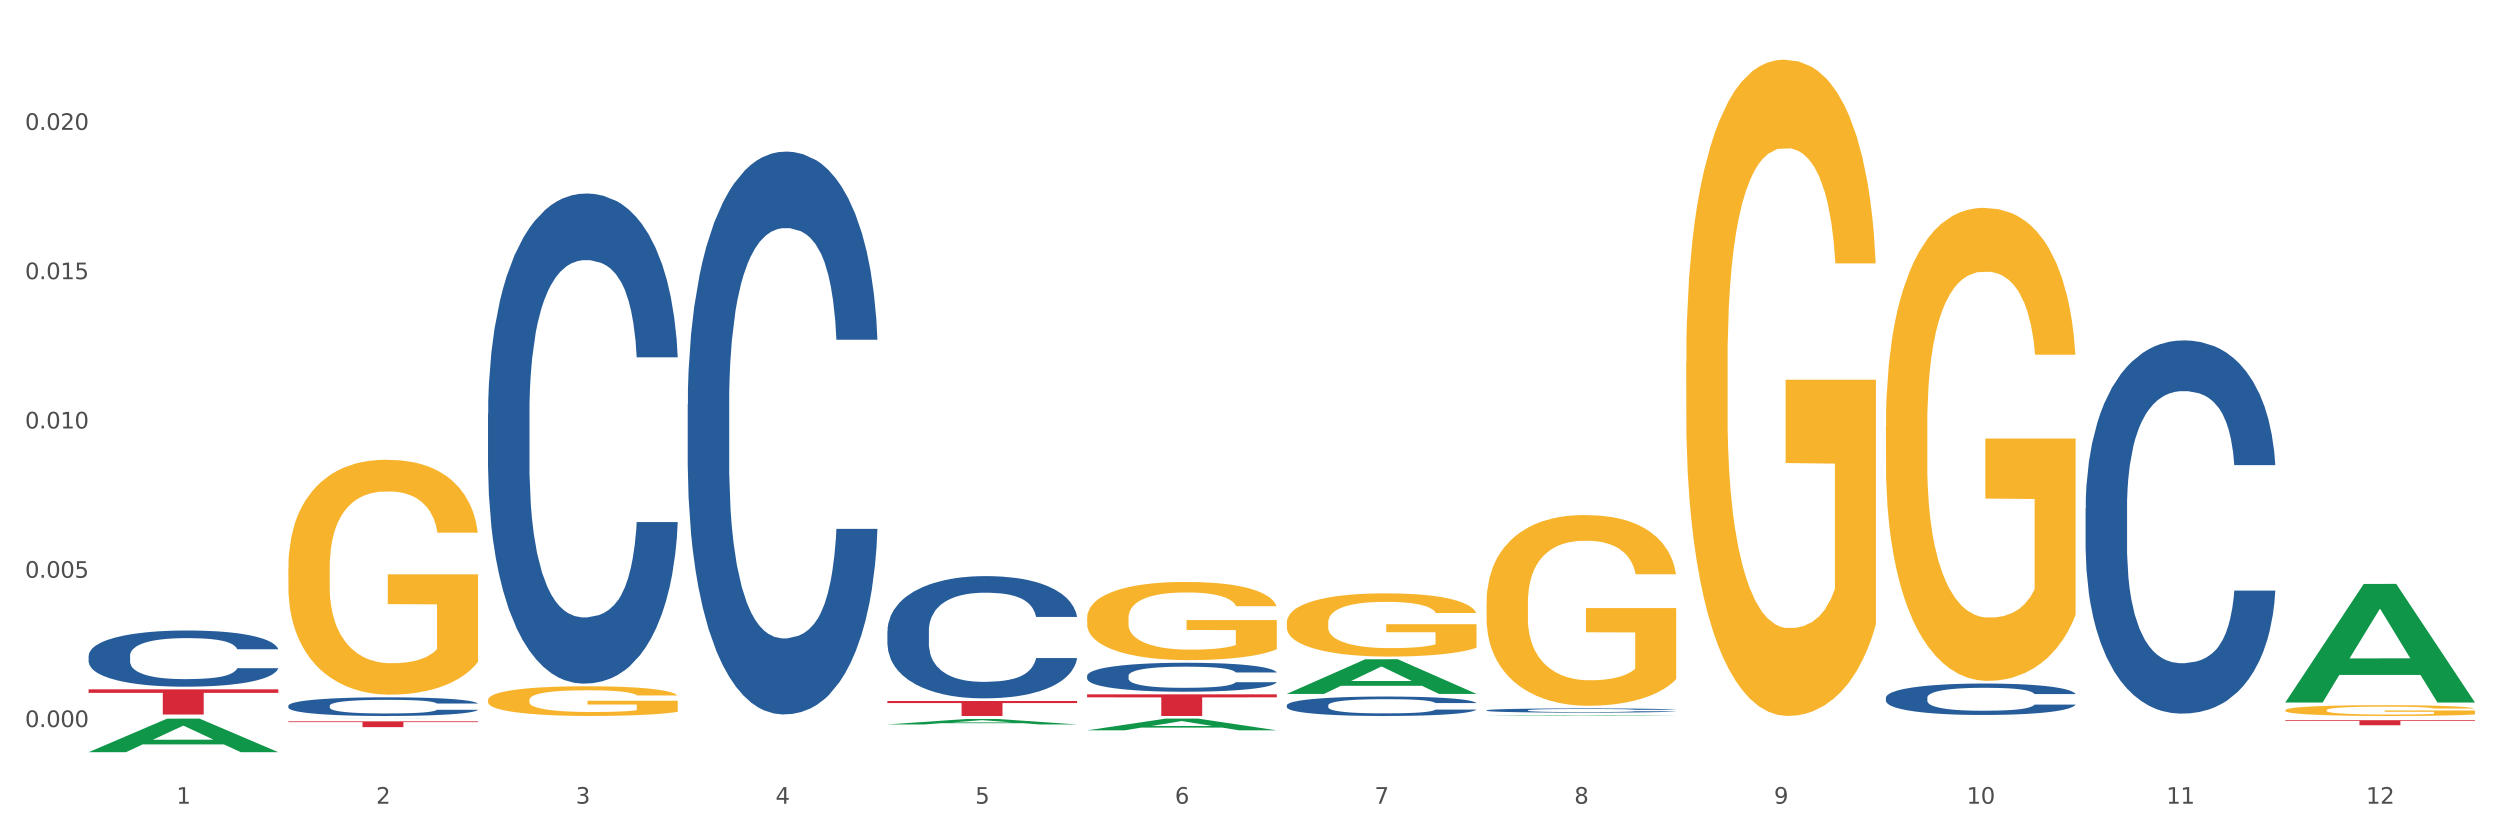 <?xml version="1.0" encoding="utf-8" standalone="no"?>
<!DOCTYPE svg PUBLIC "-//W3C//DTD SVG 1.1//EN"
  "http://www.w3.org/Graphics/SVG/1.1/DTD/svg11.dtd">
<svg xmlns:xlink="http://www.w3.org/1999/xlink" width="1080pt" height="360pt" viewBox="0 0 1080 360" xmlns="http://www.w3.org/2000/svg" version="1.1">
 <rect x="0" y="0" width="1080" height="360" fill="#333333" stroke="none"/>
 <defs>
  <style type="text/css">*{stroke-linejoin: round; stroke-linecap: butt}</style>
 </defs>
 <g id="figure_1">
  <g id="patch_1">
   <path d="M 0 360 
L 1080 360 
L 1080 0 
L 0 0 
z
" style="fill: #ffffff; stroke: #ffffff; stroke-linejoin: miter"/>
  </g>
  <g id="axes_1">
   <g id="matplotlib.axis_1">
    <g id="xtick_1">
     <g id="text_1">
      <!-- 1 -->
      <g style="fill: #4d4d4d" transform="translate(76.207 347.204) scale(0.096 -0.096)">
       <defs>
        <path id="DejaVuSans-31" d="M 794 531 
L 1825 531 
L 1825 4091 
L 703 3866 
L 703 4441 
L 1819 4666 
L 2450 4666 
L 2450 531 
L 3481 531 
L 3481 0 
L 794 0 
L 794 531 
z
" transform="scale(0.016)"/>
       </defs>
       <use xlink:href="#DejaVuSans-31"/>
      </g>
     </g>
    </g>
    <g id="xtick_2">
     <g id="text_2">
      <!-- 2 -->
      <g style="fill: #4d4d4d" transform="translate(162.476 347.204) scale(0.096 -0.096)">
       <defs>
        <path id="DejaVuSans-32" d="M 1228 531 
L 3431 531 
L 3431 0 
L 469 0 
L 469 531 
Q 828 903 1448 1529 
Q 2069 2156 2228 2338 
Q 2531 2678 2651 2914 
Q 2772 3150 2772 3378 
Q 2772 3750 2511 3984 
Q 2250 4219 1831 4219 
Q 1534 4219 1204 4116 
Q 875 4013 500 3803 
L 500 4441 
Q 881 4594 1212 4672 
Q 1544 4750 1819 4750 
Q 2544 4750 2975 4387 
Q 3406 4025 3406 3419 
Q 3406 3131 3298 2873 
Q 3191 2616 2906 2266 
Q 2828 2175 2409 1742 
Q 1991 1309 1228 531 
z
" transform="scale(0.016)"/>
       </defs>
       <use xlink:href="#DejaVuSans-32"/>
      </g>
     </g>
    </g>
    <g id="xtick_3">
     <g id="text_3">
      <!-- 3 -->
      <g style="fill: #4d4d4d" transform="translate(248.745 347.204) scale(0.096 -0.096)">
       <defs>
        <path id="DejaVuSans-33" d="M 2597 2516 
Q 3050 2419 3304 2112 
Q 3559 1806 3559 1356 
Q 3559 666 3084 287 
Q 2609 -91 1734 -91 
Q 1441 -91 1130 -33 
Q 819 25 488 141 
L 488 750 
Q 750 597 1062 519 
Q 1375 441 1716 441 
Q 2309 441 2620 675 
Q 2931 909 2931 1356 
Q 2931 1769 2642 2001 
Q 2353 2234 1838 2234 
L 1294 2234 
L 1294 2753 
L 1863 2753 
Q 2328 2753 2575 2939 
Q 2822 3125 2822 3475 
Q 2822 3834 2567 4026 
Q 2313 4219 1838 4219 
Q 1578 4219 1281 4162 
Q 984 4106 628 3988 
L 628 4550 
Q 988 4650 1302 4700 
Q 1616 4750 1894 4750 
Q 2613 4750 3031 4423 
Q 3450 4097 3450 3541 
Q 3450 3153 3228 2886 
Q 3006 2619 2597 2516 
z
" transform="scale(0.016)"/>
       </defs>
       <use xlink:href="#DejaVuSans-33"/>
      </g>
     </g>
    </g>
    <g id="xtick_4">
     <g id="text_4">
      <!-- 4 -->
      <g style="fill: #4d4d4d" transform="translate(335.014 347.204) scale(0.096 -0.096)">
       <defs>
        <path id="DejaVuSans-34" d="M 2419 4116 
L 825 1625 
L 2419 1625 
L 2419 4116 
z
M 2253 4666 
L 3047 4666 
L 3047 1625 
L 3713 1625 
L 3713 1100 
L 3047 1100 
L 3047 0 
L 2419 0 
L 2419 1100 
L 313 1100 
L 313 1709 
L 2253 4666 
z
" transform="scale(0.016)"/>
       </defs>
       <use xlink:href="#DejaVuSans-34"/>
      </g>
     </g>
    </g>
    <g id="xtick_5">
     <g id="text_5">
      <!-- 5 -->
      <g style="fill: #4d4d4d" transform="translate(421.284 347.204) scale(0.096 -0.096)">
       <defs>
        <path id="DejaVuSans-35" d="M 691 4666 
L 3169 4666 
L 3169 4134 
L 1269 4134 
L 1269 2991 
Q 1406 3038 1543 3061 
Q 1681 3084 1819 3084 
Q 2600 3084 3056 2656 
Q 3513 2228 3513 1497 
Q 3513 744 3044 326 
Q 2575 -91 1722 -91 
Q 1428 -91 1123 -41 
Q 819 9 494 109 
L 494 744 
Q 775 591 1075 516 
Q 1375 441 1709 441 
Q 2250 441 2565 725 
Q 2881 1009 2881 1497 
Q 2881 1984 2565 2268 
Q 2250 2553 1709 2553 
Q 1456 2553 1204 2497 
Q 953 2441 691 2322 
L 691 4666 
z
" transform="scale(0.016)"/>
       </defs>
       <use xlink:href="#DejaVuSans-35"/>
      </g>
     </g>
    </g>
    <g id="xtick_6">
     <g id="text_6">
      <!-- 6 -->
      <g style="fill: #4d4d4d" transform="translate(507.553 347.204) scale(0.096 -0.096)">
       <defs>
        <path id="DejaVuSans-36" d="M 2113 2584 
Q 1688 2584 1439 2293 
Q 1191 2003 1191 1497 
Q 1191 994 1439 701 
Q 1688 409 2113 409 
Q 2538 409 2786 701 
Q 3034 994 3034 1497 
Q 3034 2003 2786 2293 
Q 2538 2584 2113 2584 
z
M 3366 4563 
L 3366 3988 
Q 3128 4100 2886 4159 
Q 2644 4219 2406 4219 
Q 1781 4219 1451 3797 
Q 1122 3375 1075 2522 
Q 1259 2794 1537 2939 
Q 1816 3084 2150 3084 
Q 2853 3084 3261 2657 
Q 3669 2231 3669 1497 
Q 3669 778 3244 343 
Q 2819 -91 2113 -91 
Q 1303 -91 875 529 
Q 447 1150 447 2328 
Q 447 3434 972 4092 
Q 1497 4750 2381 4750 
Q 2619 4750 2861 4703 
Q 3103 4656 3366 4563 
z
" transform="scale(0.016)"/>
       </defs>
       <use xlink:href="#DejaVuSans-36"/>
      </g>
     </g>
    </g>
    <g id="xtick_7">
     <g id="text_7">
      <!-- 7 -->
      <g style="fill: #4d4d4d" transform="translate(593.822 347.204) scale(0.096 -0.096)">
       <defs>
        <path id="DejaVuSans-37" d="M 525 4666 
L 3525 4666 
L 3525 4397 
L 1831 0 
L 1172 0 
L 2766 4134 
L 525 4134 
L 525 4666 
z
" transform="scale(0.016)"/>
       </defs>
       <use xlink:href="#DejaVuSans-37"/>
      </g>
     </g>
    </g>
    <g id="xtick_8">
     <g id="text_8">
      <!-- 8 -->
      <g style="fill: #4d4d4d" transform="translate(680.091 347.204) scale(0.096 -0.096)">
       <defs>
        <path id="DejaVuSans-38" d="M 2034 2216 
Q 1584 2216 1326 1975 
Q 1069 1734 1069 1313 
Q 1069 891 1326 650 
Q 1584 409 2034 409 
Q 2484 409 2743 651 
Q 3003 894 3003 1313 
Q 3003 1734 2745 1975 
Q 2488 2216 2034 2216 
z
M 1403 2484 
Q 997 2584 770 2862 
Q 544 3141 544 3541 
Q 544 4100 942 4425 
Q 1341 4750 2034 4750 
Q 2731 4750 3128 4425 
Q 3525 4100 3525 3541 
Q 3525 3141 3298 2862 
Q 3072 2584 2669 2484 
Q 3125 2378 3379 2068 
Q 3634 1759 3634 1313 
Q 3634 634 3220 271 
Q 2806 -91 2034 -91 
Q 1263 -91 848 271 
Q 434 634 434 1313 
Q 434 1759 690 2068 
Q 947 2378 1403 2484 
z
M 1172 3481 
Q 1172 3119 1398 2916 
Q 1625 2713 2034 2713 
Q 2441 2713 2670 2916 
Q 2900 3119 2900 3481 
Q 2900 3844 2670 4047 
Q 2441 4250 2034 4250 
Q 1625 4250 1398 4047 
Q 1172 3844 1172 3481 
z
" transform="scale(0.016)"/>
       </defs>
       <use xlink:href="#DejaVuSans-38"/>
      </g>
     </g>
    </g>
    <g id="xtick_9">
     <g id="text_9">
      <!-- 9 -->
      <g style="fill: #4d4d4d" transform="translate(766.361 347.204) scale(0.096 -0.096)">
       <defs>
        <path id="DejaVuSans-39" d="M 703 97 
L 703 672 
Q 941 559 1184 500 
Q 1428 441 1663 441 
Q 2288 441 2617 861 
Q 2947 1281 2994 2138 
Q 2813 1869 2534 1725 
Q 2256 1581 1919 1581 
Q 1219 1581 811 2004 
Q 403 2428 403 3163 
Q 403 3881 828 4315 
Q 1253 4750 1959 4750 
Q 2769 4750 3195 4129 
Q 3622 3509 3622 2328 
Q 3622 1225 3098 567 
Q 2575 -91 1691 -91 
Q 1453 -91 1209 -44 
Q 966 3 703 97 
z
M 1959 2075 
Q 2384 2075 2632 2365 
Q 2881 2656 2881 3163 
Q 2881 3666 2632 3958 
Q 2384 4250 1959 4250 
Q 1534 4250 1286 3958 
Q 1038 3666 1038 3163 
Q 1038 2656 1286 2365 
Q 1534 2075 1959 2075 
z
" transform="scale(0.016)"/>
       </defs>
       <use xlink:href="#DejaVuSans-39"/>
      </g>
     </g>
    </g>
    <g id="xtick_10">
     <g id="text_10">
      <!-- 10 -->
      <g style="fill: #4d4d4d" transform="translate(849.576 347.204) scale(0.096 -0.096)">
       <defs>
        <path id="DejaVuSans-30" d="M 2034 4250 
Q 1547 4250 1301 3770 
Q 1056 3291 1056 2328 
Q 1056 1369 1301 889 
Q 1547 409 2034 409 
Q 2525 409 2770 889 
Q 3016 1369 3016 2328 
Q 3016 3291 2770 3770 
Q 2525 4250 2034 4250 
z
M 2034 4750 
Q 2819 4750 3233 4129 
Q 3647 3509 3647 2328 
Q 3647 1150 3233 529 
Q 2819 -91 2034 -91 
Q 1250 -91 836 529 
Q 422 1150 422 2328 
Q 422 3509 836 4129 
Q 1250 4750 2034 4750 
z
" transform="scale(0.016)"/>
       </defs>
       <use xlink:href="#DejaVuSans-31"/>
       <use xlink:href="#DejaVuSans-30" transform="translate(63.623 0)"/>
      </g>
     </g>
    </g>
    <g id="xtick_11">
     <g id="text_11">
      <!-- 11 -->
      <g style="fill: #4d4d4d" transform="translate(935.845 347.204) scale(0.096 -0.096)">
       <use xlink:href="#DejaVuSans-31"/>
       <use xlink:href="#DejaVuSans-31" transform="translate(63.623 0)"/>
      </g>
     </g>
    </g>
    <g id="xtick_12">
     <g id="text_12">
      <!-- 12 -->
      <g style="fill: #4d4d4d" transform="translate(1022.114 347.204) scale(0.096 -0.096)">
       <use xlink:href="#DejaVuSans-31"/>
       <use xlink:href="#DejaVuSans-32" transform="translate(63.623 0)"/>
      </g>
     </g>
    </g>
    <g id="xtick_13"/>
    <g id="xtick_14"/>
    <g id="xtick_15"/>
    <g id="xtick_16"/>
    <g id="xtick_17"/>
    <g id="xtick_18"/>
    <g id="xtick_19"/>
    <g id="xtick_20"/>
    <g id="xtick_21"/>
    <g id="xtick_22"/>
    <g id="xtick_23"/>
   </g>
   <g id="matplotlib.axis_2">
    <g id="ytick_1">
     <g id="text_13">
      <!-- 0.000 -->
      <g style="fill: #4d4d4d" transform="translate(10.8 314.088) scale(0.096 -0.096)">
       <defs>
        <path id="DejaVuSans-2e" d="M 684 794 
L 1344 794 
L 1344 0 
L 684 0 
L 684 794 
z
" transform="scale(0.016)"/>
       </defs>
       <use xlink:href="#DejaVuSans-30"/>
       <use xlink:href="#DejaVuSans-2e" transform="translate(63.623 0)"/>
       <use xlink:href="#DejaVuSans-30" transform="translate(95.41 0)"/>
       <use xlink:href="#DejaVuSans-30" transform="translate(159.033 0)"/>
       <use xlink:href="#DejaVuSans-30" transform="translate(222.656 0)"/>
      </g>
     </g>
    </g>
    <g id="ytick_2">
     <g id="text_14">
      <!-- 0.005 -->
      <g style="fill: #4d4d4d" transform="translate(10.8 249.595) scale(0.096 -0.096)">
       <use xlink:href="#DejaVuSans-30"/>
       <use xlink:href="#DejaVuSans-2e" transform="translate(63.623 0)"/>
       <use xlink:href="#DejaVuSans-30" transform="translate(95.41 0)"/>
       <use xlink:href="#DejaVuSans-30" transform="translate(159.033 0)"/>
       <use xlink:href="#DejaVuSans-35" transform="translate(222.656 0)"/>
      </g>
     </g>
    </g>
    <g id="ytick_3">
     <g id="text_15">
      <!-- 0.010 -->
      <g style="fill: #4d4d4d" transform="translate(10.8 185.102) scale(0.096 -0.096)">
       <use xlink:href="#DejaVuSans-30"/>
       <use xlink:href="#DejaVuSans-2e" transform="translate(63.623 0)"/>
       <use xlink:href="#DejaVuSans-30" transform="translate(95.41 0)"/>
       <use xlink:href="#DejaVuSans-31" transform="translate(159.033 0)"/>
       <use xlink:href="#DejaVuSans-30" transform="translate(222.656 0)"/>
      </g>
     </g>
    </g>
    <g id="ytick_4">
     <g id="text_16">
      <!-- 0.015 -->
      <g style="fill: #4d4d4d" transform="translate(10.8 120.609) scale(0.096 -0.096)">
       <use xlink:href="#DejaVuSans-30"/>
       <use xlink:href="#DejaVuSans-2e" transform="translate(63.623 0)"/>
       <use xlink:href="#DejaVuSans-30" transform="translate(95.41 0)"/>
       <use xlink:href="#DejaVuSans-31" transform="translate(159.033 0)"/>
       <use xlink:href="#DejaVuSans-35" transform="translate(222.656 0)"/>
      </g>
     </g>
    </g>
    <g id="ytick_5">
     <g id="text_17">
      <!-- 0.020 -->
      <g style="fill: #4d4d4d" transform="translate(10.8 56.116) scale(0.096 -0.096)">
       <use xlink:href="#DejaVuSans-30"/>
       <use xlink:href="#DejaVuSans-2e" transform="translate(63.623 0)"/>
       <use xlink:href="#DejaVuSans-30" transform="translate(95.41 0)"/>
       <use xlink:href="#DejaVuSans-32" transform="translate(159.033 0)"/>
       <use xlink:href="#DejaVuSans-30" transform="translate(222.656 0)"/>
      </g>
     </g>
    </g>
    <g id="ytick_6"/>
    <g id="ytick_7"/>
    <g id="ytick_8"/>
    <g id="ytick_9"/>
    <g id="ytick_10"/>
   </g>
   <g id="PolyCollection_1">
    <path d="M 38.283 324.922 
L 38.367 324.909 
L 72.164 310.454 
L 86.189 310.441 
L 120.239 324.95 
L 104.017 324.95 
L 96.666 321.571 
L 61.771 321.571 
L 61.518 321.625 
L 54.421 324.95 
L 38.283 324.95 
L 38.283 324.922 
L 66.165 319.555 
L 92.272 319.541 
L 79.345 313.533 
L 79.176 313.506 
L 79.007 313.547 
L 66.08 319.541 
L 66.165 319.555 
L 38.283 324.922 
z
" clip-path="url(#pf7d192f775)" style="fill: #109648"/>
    <path d="M 383.36 302.831 
L 465.316 302.831 
L 465.316 303.73 
L 433.077 303.736 
L 433.077 309.302 
L 415.404 309.302 
L 415.404 303.736 
L 383.36 303.73 
L 383.36 302.837 
L 383.36 302.831 
z
" clip-path="url(#pf7d192f775)" style="fill: #d62839"/>
    <path d="M 124.552 311.604 
L 206.508 311.604 
L 206.508 311.956 
L 174.269 311.958 
L 174.269 314.133 
L 156.597 314.133 
L 156.597 311.958 
L 124.552 311.956 
L 124.552 311.607 
L 124.552 311.604 
z
" clip-path="url(#pf7d192f775)" style="fill: #d62839"/>
    <path d="M 38.283 297.793 
L 120.239 297.793 
L 120.239 299.306 
L 88 299.317 
L 88 308.681 
L 70.327 308.681 
L 70.327 299.317 
L 38.283 299.306 
L 38.283 297.804 
L 38.283 297.793 
z
" clip-path="url(#pf7d192f775)" style="fill: #d62839"/>
    <path d="M 124.552 245.508 
L 124.649 245.415 
L 124.649 242.079 
L 124.842 239.206 
L 125.81 232.255 
L 127.261 226.508 
L 128.326 223.45 
L 129.39 220.947 
L 130.648 218.445 
L 132.196 215.85 
L 135.002 212.05 
L 136.744 210.104 
L 138.873 208.065 
L 142.743 205.099 
L 145.549 203.431 
L 148.452 202.04 
L 153.193 200.372 
L 156.289 199.631 
L 159.579 199.075 
L 163.546 198.704 
L 166.546 198.611 
L 173.126 198.889 
L 178.738 199.723 
L 181.447 200.372 
L 184.93 201.484 
L 186.769 202.226 
L 189.768 203.709 
L 192.865 205.655 
L 194.994 207.323 
L 198.187 210.474 
L 200.606 213.626 
L 202.831 217.518 
L 203.992 220.206 
L 204.863 222.708 
L 205.637 225.582 
L 206.411 230.123 
L 188.994 230.123 
L 188.317 226.879 
L 187.253 223.821 
L 185.705 220.855 
L 184.35 219.001 
L 182.028 216.684 
L 179.899 215.201 
L 177.673 214.089 
L 174.964 213.162 
L 172.835 212.699 
L 169.836 212.328 
L 163.934 212.421 
L 159.966 213.162 
L 157.257 214.089 
L 155.515 214.923 
L 153.967 215.85 
L 152.226 217.147 
L 150.194 219.094 
L 148.742 220.855 
L 147.291 223.079 
L 146.13 225.303 
L 145.065 227.899 
L 144.194 230.679 
L 143.517 233.552 
L 142.937 237.074 
L 142.453 242.913 
L 142.453 255.61 
L 142.646 258.483 
L 143.13 262.283 
L 143.711 265.157 
L 144.678 268.586 
L 145.549 270.903 
L 147.194 274.239 
L 149.032 277.02 
L 150.484 278.781 
L 151.935 280.264 
L 154.451 282.303 
L 157.257 283.971 
L 159.676 284.99 
L 162.966 285.917 
L 165.191 286.288 
L 167.127 286.473 
L 171.868 286.473 
L 175.254 286.195 
L 179.028 285.546 
L 181.931 284.712 
L 184.35 283.693 
L 187.059 282.025 
L 188.801 280.449 
L 188.801 261.079 
L 167.514 260.986 
L 167.514 248.103 
L 206.508 248.103 
L 206.508 285.917 
L 204.863 287.863 
L 203.025 289.624 
L 201.089 291.2 
L 198.187 293.146 
L 194.703 295 
L 191.607 296.298 
L 188.317 297.41 
L 184.447 298.429 
L 179.415 299.356 
L 176.319 299.727 
L 172.448 300.005 
L 167.901 300.097 
L 163.934 299.912 
L 160.063 299.449 
L 155.999 298.615 
L 152.032 297.41 
L 149.032 296.205 
L 146.033 294.722 
L 142.84 292.776 
L 140.324 290.922 
L 138.389 289.254 
L 136.26 287.122 
L 133.938 284.342 
L 132.196 281.839 
L 130.648 279.244 
L 129.003 275.908 
L 127.842 273.034 
L 126.681 269.42 
L 126.004 266.732 
L 125.23 262.561 
L 124.649 256.723 
L 124.552 245.508 
z
" clip-path="url(#pf7d192f775)" style="fill: #f7b32b"/>
    <path d="M 124.552 304.86 
L 124.649 304.853 
L 124.649 304.647 
L 124.94 304.367 
L 126.005 303.851 
L 127.362 303.461 
L 129.687 303.004 
L 130.946 302.812 
L 132.593 302.599 
L 135.983 302.253 
L 139.858 301.958 
L 142.571 301.796 
L 144.605 301.693 
L 149.158 301.509 
L 151.774 301.428 
L 154.486 301.361 
L 156.811 301.317 
L 160.686 301.266 
L 163.786 301.244 
L 167.371 301.236 
L 170.374 301.244 
L 174.346 301.273 
L 180.158 301.361 
L 182.386 301.413 
L 185.389 301.501 
L 188.489 301.619 
L 191.008 301.737 
L 193.914 301.906 
L 196.917 302.127 
L 199.824 302.407 
L 201.858 302.665 
L 203.505 302.938 
L 204.958 303.269 
L 206.024 303.63 
L 206.508 303.932 
L 188.78 303.932 
L 188.296 303.66 
L 187.327 303.365 
L 186.358 303.166 
L 185.292 303.004 
L 183.646 302.82 
L 182.192 302.702 
L 179.771 302.562 
L 177.543 302.474 
L 175.702 302.422 
L 173.474 302.378 
L 168.727 302.334 
L 165.336 302.334 
L 163.205 302.348 
L 160.589 302.385 
L 158.361 302.437 
L 155.746 302.525 
L 153.711 302.621 
L 151.677 302.746 
L 150.515 302.835 
L 148.771 302.997 
L 147.608 303.129 
L 146.058 303.358 
L 145.186 303.52 
L 143.636 303.939 
L 142.958 304.249 
L 142.668 304.462 
L 142.474 304.698 
L 142.474 305.847 
L 143.055 306.363 
L 143.54 306.584 
L 144.315 306.834 
L 145.768 307.158 
L 147.899 307.475 
L 150.127 307.703 
L 151.968 307.843 
L 153.711 307.947 
L 155.455 308.028 
L 157.586 308.101 
L 159.33 308.145 
L 161.946 308.19 
L 165.046 308.212 
L 167.468 308.212 
L 172.408 308.175 
L 174.636 308.138 
L 176.768 308.087 
L 179.092 308.005 
L 180.933 307.917 
L 181.999 307.851 
L 183.742 307.711 
L 185.099 307.564 
L 186.261 307.394 
L 187.036 307.247 
L 187.908 307.026 
L 188.586 306.775 
L 188.78 306.643 
L 206.508 306.643 
L 206.12 306.908 
L 205.442 307.166 
L 204.086 307.512 
L 203.02 307.711 
L 201.374 307.954 
L 199.63 308.16 
L 197.208 308.389 
L 194.98 308.558 
L 192.655 308.705 
L 190.136 308.838 
L 185.583 309.022 
L 183.936 309.074 
L 180.449 309.162 
L 177.736 309.213 
L 173.764 309.265 
L 169.696 309.295 
L 165.433 309.302 
L 161.655 309.287 
L 157.49 309.243 
L 154.874 309.199 
L 151.968 309.132 
L 148.577 309.029 
L 145.38 308.904 
L 142.377 308.757 
L 139.568 308.587 
L 136.952 308.396 
L 133.562 308.079 
L 131.043 307.77 
L 129.202 307.482 
L 127.943 307.239 
L 126.683 306.93 
L 126.005 306.716 
L 124.94 306.201 
L 124.552 305.722 
L 124.552 304.86 
z
" clip-path="url(#pf7d192f775)" style="fill: #255c99"/>
    <path d="M 210.821 178.732 
L 210.918 178.539 
L 210.918 173.124 
L 211.209 165.777 
L 212.275 152.241 
L 213.631 141.993 
L 215.956 130.004 
L 217.215 124.977 
L 218.862 119.369 
L 222.253 110.281 
L 226.128 102.546 
L 228.84 98.292 
L 230.874 95.585 
L 235.428 90.751 
L 238.043 88.624 
L 240.756 86.884 
L 243.081 85.724 
L 246.956 84.37 
L 250.056 83.79 
L 253.64 83.597 
L 256.643 83.79 
L 260.615 84.564 
L 266.427 86.884 
L 268.655 88.237 
L 271.659 90.558 
L 274.759 93.652 
L 277.277 96.746 
L 280.183 101.193 
L 283.187 106.994 
L 286.093 114.342 
L 288.127 121.109 
L 289.774 128.264 
L 291.227 136.965 
L 292.293 146.44 
L 292.777 154.368 
L 275.049 154.368 
L 274.565 147.214 
L 273.596 139.479 
L 272.627 134.258 
L 271.562 130.004 
L 269.915 125.17 
L 268.462 122.076 
L 266.04 118.402 
L 263.812 116.082 
L 261.971 114.728 
L 259.743 113.568 
L 254.996 112.408 
L 251.606 112.408 
L 249.474 112.795 
L 246.859 113.762 
L 244.631 115.115 
L 242.015 117.436 
L 239.981 119.949 
L 237.946 123.236 
L 236.784 125.557 
L 235.04 129.811 
L 233.878 133.291 
L 232.328 139.286 
L 231.456 143.54 
L 229.906 154.561 
L 229.228 162.683 
L 228.937 168.29 
L 228.743 174.478 
L 228.743 204.643 
L 229.324 218.178 
L 229.809 223.979 
L 230.584 230.554 
L 232.037 239.062 
L 234.168 247.376 
L 236.396 253.371 
L 238.237 257.045 
L 239.981 259.752 
L 241.724 261.879 
L 243.856 263.812 
L 245.599 264.973 
L 248.215 266.133 
L 251.315 266.713 
L 253.737 266.713 
L 258.677 265.746 
L 260.905 264.779 
L 263.037 263.426 
L 265.362 261.299 
L 267.202 258.978 
L 268.268 257.238 
L 270.012 253.564 
L 271.368 249.697 
L 272.53 245.249 
L 273.305 241.382 
L 274.177 235.581 
L 274.855 229.007 
L 275.049 225.526 
L 292.777 225.526 
L 292.39 232.487 
L 291.712 239.255 
L 290.355 248.343 
L 289.29 253.564 
L 287.643 259.945 
L 285.899 265.359 
L 283.477 271.354 
L 281.249 275.801 
L 278.924 279.668 
L 276.405 283.149 
L 271.852 287.983 
L 270.205 289.337 
L 266.718 291.657 
L 264.005 293.01 
L 260.034 294.364 
L 255.965 295.138 
L 251.702 295.331 
L 247.924 294.944 
L 243.759 293.784 
L 241.143 292.624 
L 238.237 290.883 
L 234.846 288.176 
L 231.649 284.889 
L 228.646 281.022 
L 225.837 276.575 
L 223.221 271.547 
L 219.831 263.232 
L 217.312 255.111 
L 215.471 247.57 
L 214.212 241.189 
L 212.953 233.067 
L 212.275 227.46 
L 211.209 213.924 
L 210.821 201.356 
L 210.821 178.732 
z
" clip-path="url(#pf7d192f775)" style="fill: #255c99"/>
    <path d="M 297.091 174.738 
L 297.187 174.516 
L 297.187 168.298 
L 297.478 159.859 
L 298.544 144.314 
L 299.9 132.545 
L 302.225 118.777 
L 303.484 113.003 
L 305.131 106.563 
L 308.522 96.126 
L 312.397 87.243 
L 315.109 82.357 
L 317.144 79.248 
L 321.697 73.697 
L 324.312 71.254 
L 327.025 69.255 
L 329.35 67.923 
L 333.225 66.368 
L 336.325 65.702 
L 339.909 65.48 
L 342.912 65.702 
L 346.884 66.59 
L 352.697 69.255 
L 354.925 70.81 
L 357.928 73.475 
L 361.028 77.028 
L 363.546 80.581 
L 366.453 85.688 
L 369.456 92.35 
L 372.362 100.789 
L 374.396 108.561 
L 376.043 116.778 
L 377.496 126.771 
L 378.562 137.652 
L 379.046 146.757 
L 361.318 146.757 
L 360.834 138.541 
L 359.865 129.658 
L 358.896 123.662 
L 357.831 118.777 
L 356.184 113.225 
L 354.731 109.672 
L 352.309 105.452 
L 350.081 102.788 
L 348.24 101.233 
L 346.012 99.901 
L 341.265 98.568 
L 337.875 98.568 
L 335.744 99.012 
L 333.128 100.123 
L 330.9 101.677 
L 328.284 104.342 
L 326.25 107.229 
L 324.215 111.004 
L 323.053 113.669 
L 321.309 118.554 
L 320.147 122.552 
L 318.597 129.436 
L 317.725 134.321 
L 316.175 146.979 
L 315.497 156.306 
L 315.206 162.746 
L 315.012 169.852 
L 315.012 204.495 
L 315.594 220.04 
L 316.078 226.702 
L 316.853 234.252 
L 318.306 244.023 
L 320.437 253.572 
L 322.665 260.456 
L 324.506 264.675 
L 326.25 267.784 
L 327.994 270.227 
L 330.125 272.448 
L 331.869 273.78 
L 334.484 275.113 
L 337.584 275.779 
L 340.006 275.779 
L 344.947 274.669 
L 347.175 273.558 
L 349.306 272.004 
L 351.631 269.561 
L 353.472 266.896 
L 354.537 264.898 
L 356.281 260.678 
L 357.637 256.237 
L 358.8 251.129 
L 359.575 246.688 
L 360.446 240.026 
L 361.125 232.476 
L 361.318 228.478 
L 379.046 228.478 
L 378.659 236.473 
L 377.981 244.245 
L 376.625 254.682 
L 375.559 260.678 
L 373.912 268.007 
L 372.168 274.224 
L 369.746 281.109 
L 367.518 286.216 
L 365.193 290.657 
L 362.675 294.655 
L 358.121 300.206 
L 356.475 301.761 
L 352.987 304.426 
L 350.275 305.98 
L 346.303 307.535 
L 342.234 308.423 
L 337.972 308.645 
L 334.194 308.201 
L 330.028 306.868 
L 327.412 305.536 
L 324.506 303.537 
L 321.115 300.428 
L 317.919 296.653 
L 314.916 292.212 
L 312.106 287.104 
L 309.491 281.331 
L 306.1 271.782 
L 303.581 262.455 
L 301.741 253.794 
L 300.481 246.466 
L 299.222 237.139 
L 298.544 230.699 
L 297.478 215.154 
L 297.091 200.72 
L 297.091 174.738 
z
" clip-path="url(#pf7d192f775)" style="fill: #255c99"/>
    <path d="M 383.36 272.606 
L 383.457 272.557 
L 383.457 271.207 
L 383.747 269.374 
L 384.813 265.997 
L 386.169 263.441 
L 388.494 260.45 
L 389.754 259.196 
L 391.4 257.797 
L 394.791 255.53 
L 398.666 253.6 
L 401.378 252.539 
L 403.413 251.864 
L 407.966 250.658 
L 410.582 250.127 
L 413.294 249.693 
L 415.619 249.404 
L 419.494 249.066 
L 422.594 248.921 
L 426.178 248.873 
L 429.181 248.921 
L 433.153 249.114 
L 438.966 249.693 
L 441.194 250.031 
L 444.197 250.61 
L 447.297 251.382 
L 449.816 252.153 
L 452.722 253.263 
L 455.725 254.71 
L 458.631 256.543 
L 460.666 258.231 
L 462.312 260.016 
L 463.766 262.186 
L 464.831 264.55 
L 465.316 266.528 
L 447.588 266.528 
L 447.103 264.743 
L 446.134 262.814 
L 445.166 261.511 
L 444.1 260.45 
L 442.453 259.244 
L 441 258.472 
L 438.578 257.556 
L 436.35 256.977 
L 434.51 256.639 
L 432.281 256.35 
L 427.535 256.06 
L 424.144 256.06 
L 422.013 256.157 
L 419.397 256.398 
L 417.169 256.736 
L 414.553 257.315 
L 412.519 257.942 
L 410.485 258.762 
L 409.322 259.341 
L 407.578 260.402 
L 406.416 261.27 
L 404.866 262.765 
L 403.994 263.827 
L 402.444 266.576 
L 401.766 268.602 
L 401.475 270.001 
L 401.282 271.544 
L 401.282 279.069 
L 401.863 282.446 
L 402.347 283.893 
L 403.122 285.533 
L 404.575 287.655 
L 406.707 289.729 
L 408.935 291.225 
L 410.775 292.141 
L 412.519 292.817 
L 414.263 293.347 
L 416.394 293.83 
L 418.138 294.119 
L 420.753 294.408 
L 423.853 294.553 
L 426.275 294.553 
L 431.216 294.312 
L 433.444 294.071 
L 435.575 293.733 
L 437.9 293.203 
L 439.741 292.624 
L 440.806 292.19 
L 442.55 291.273 
L 443.906 290.308 
L 445.069 289.199 
L 445.844 288.234 
L 446.716 286.787 
L 447.394 285.147 
L 447.588 284.279 
L 465.316 284.279 
L 464.928 286.015 
L 464.25 287.704 
L 462.894 289.971 
L 461.828 291.273 
L 460.181 292.865 
L 458.437 294.215 
L 456.016 295.711 
L 453.788 296.82 
L 451.463 297.785 
L 448.944 298.653 
L 444.391 299.859 
L 442.744 300.197 
L 439.256 300.776 
L 436.544 301.113 
L 432.572 301.451 
L 428.503 301.644 
L 424.241 301.692 
L 420.463 301.596 
L 416.297 301.306 
L 413.682 301.017 
L 410.775 300.583 
L 407.385 299.907 
L 404.188 299.087 
L 401.185 298.123 
L 398.375 297.013 
L 395.76 295.759 
L 392.369 293.685 
L 389.85 291.659 
L 388.01 289.778 
L 386.75 288.186 
L 385.491 286.16 
L 384.813 284.761 
L 383.747 281.385 
L 383.36 278.249 
L 383.36 272.606 
z
" clip-path="url(#pf7d192f775)" style="fill: #255c99"/>
    <path d="M 469.629 291.932 
L 469.726 291.921 
L 469.726 291.601 
L 470.017 291.167 
L 471.082 290.367 
L 472.438 289.761 
L 474.763 289.053 
L 476.023 288.756 
L 477.67 288.424 
L 481.06 287.887 
L 484.935 287.43 
L 487.648 287.179 
L 489.682 287.019 
L 494.235 286.733 
L 496.851 286.608 
L 499.563 286.505 
L 501.888 286.436 
L 505.763 286.356 
L 508.863 286.322 
L 512.448 286.31 
L 515.451 286.322 
L 519.422 286.368 
L 525.235 286.505 
L 527.463 286.585 
L 530.466 286.722 
L 533.566 286.905 
L 536.085 287.087 
L 538.991 287.35 
L 541.994 287.693 
L 544.9 288.127 
L 546.935 288.527 
L 548.582 288.95 
L 550.035 289.464 
L 551.1 290.024 
L 551.585 290.492 
L 533.857 290.492 
L 533.372 290.07 
L 532.404 289.613 
L 531.435 289.304 
L 530.369 289.053 
L 528.722 288.767 
L 527.269 288.584 
L 524.847 288.367 
L 522.619 288.23 
L 520.779 288.15 
L 518.551 288.081 
L 513.804 288.013 
L 510.413 288.013 
L 508.282 288.036 
L 505.666 288.093 
L 503.438 288.173 
L 500.823 288.31 
L 498.788 288.459 
L 496.754 288.653 
L 495.591 288.79 
L 493.848 289.041 
L 492.685 289.247 
L 491.135 289.601 
L 490.263 289.853 
L 488.713 290.504 
L 488.035 290.984 
L 487.745 291.315 
L 487.551 291.681 
L 487.551 293.463 
L 488.132 294.263 
L 488.616 294.606 
L 489.391 294.994 
L 490.845 295.497 
L 492.976 295.988 
L 495.204 296.343 
L 497.044 296.56 
L 498.788 296.72 
L 500.532 296.845 
L 502.663 296.96 
L 504.407 297.028 
L 507.023 297.097 
L 510.123 297.131 
L 512.544 297.131 
L 517.485 297.074 
L 519.713 297.017 
L 521.844 296.937 
L 524.169 296.811 
L 526.01 296.674 
L 527.076 296.571 
L 528.819 296.354 
L 530.176 296.125 
L 531.338 295.863 
L 532.113 295.634 
L 532.985 295.291 
L 533.663 294.903 
L 533.857 294.697 
L 551.585 294.697 
L 551.197 295.109 
L 550.519 295.508 
L 549.163 296.045 
L 548.097 296.354 
L 546.45 296.731 
L 544.707 297.051 
L 542.285 297.405 
L 540.057 297.668 
L 537.732 297.896 
L 535.213 298.102 
L 530.66 298.388 
L 529.013 298.468 
L 525.526 298.605 
L 522.813 298.685 
L 518.841 298.765 
L 514.772 298.811 
L 510.51 298.822 
L 506.732 298.799 
L 502.566 298.731 
L 499.951 298.662 
L 497.044 298.559 
L 493.654 298.399 
L 490.457 298.205 
L 487.454 297.976 
L 484.645 297.714 
L 482.029 297.417 
L 478.638 296.925 
L 476.12 296.445 
L 474.279 296 
L 473.02 295.623 
L 471.76 295.143 
L 471.082 294.811 
L 470.017 294.012 
L 469.629 293.269 
L 469.629 291.932 
z
" clip-path="url(#pf7d192f775)" style="fill: #255c99"/>
    <path d="M 469.629 299.961 
L 551.585 299.961 
L 551.585 301.259 
L 519.346 301.268 
L 519.346 309.302 
L 501.673 309.302 
L 501.673 301.268 
L 469.629 301.259 
L 469.629 299.969 
L 469.629 299.961 
z
" clip-path="url(#pf7d192f775)" style="fill: #d62839"/>
    <path d="M 555.898 304.679 
L 555.995 304.671 
L 555.995 304.456 
L 556.286 304.165 
L 557.351 303.628 
L 558.708 303.222 
L 561.033 302.746 
L 562.292 302.547 
L 563.939 302.325 
L 567.329 301.964 
L 571.204 301.658 
L 573.917 301.489 
L 575.951 301.382 
L 580.504 301.19 
L 583.12 301.106 
L 585.832 301.037 
L 588.157 300.991 
L 592.032 300.937 
L 595.132 300.914 
L 598.717 300.906 
L 601.72 300.914 
L 605.692 300.945 
L 611.504 301.037 
L 613.732 301.09 
L 616.735 301.182 
L 619.835 301.305 
L 622.354 301.428 
L 625.26 301.604 
L 628.263 301.834 
L 631.17 302.125 
L 633.204 302.394 
L 634.851 302.677 
L 636.304 303.022 
L 637.37 303.398 
L 637.854 303.712 
L 620.126 303.712 
L 619.642 303.429 
L 618.673 303.122 
L 617.704 302.915 
L 616.638 302.746 
L 614.992 302.555 
L 613.538 302.432 
L 611.117 302.286 
L 608.889 302.194 
L 607.048 302.141 
L 604.82 302.095 
L 600.073 302.049 
L 596.682 302.049 
L 594.551 302.064 
L 591.936 302.102 
L 589.707 302.156 
L 587.092 302.248 
L 585.057 302.348 
L 583.023 302.478 
L 581.861 302.57 
L 580.117 302.739 
L 578.954 302.877 
L 577.404 303.114 
L 576.532 303.283 
L 574.982 303.72 
L 574.304 304.042 
L 574.014 304.265 
L 573.82 304.51 
L 573.82 305.706 
L 574.401 306.243 
L 574.886 306.473 
L 575.661 306.733 
L 577.114 307.071 
L 579.245 307.4 
L 581.473 307.638 
L 583.314 307.784 
L 585.057 307.891 
L 586.801 307.975 
L 588.932 308.052 
L 590.676 308.098 
L 593.292 308.144 
L 596.392 308.167 
L 598.814 308.167 
L 603.754 308.129 
L 605.982 308.09 
L 608.114 308.037 
L 610.439 307.952 
L 612.279 307.86 
L 613.345 307.791 
L 615.088 307.646 
L 616.445 307.492 
L 617.607 307.316 
L 618.382 307.163 
L 619.254 306.933 
L 619.932 306.672 
L 620.126 306.534 
L 637.854 306.534 
L 637.466 306.81 
L 636.788 307.078 
L 635.432 307.439 
L 634.366 307.646 
L 632.72 307.899 
L 630.976 308.113 
L 628.554 308.351 
L 626.326 308.527 
L 624.001 308.681 
L 621.482 308.819 
L 616.929 309.011 
L 615.282 309.064 
L 611.795 309.156 
L 609.082 309.21 
L 605.11 309.264 
L 601.042 309.294 
L 596.779 309.302 
L 593.001 309.287 
L 588.836 309.241 
L 586.22 309.195 
L 583.314 309.126 
L 579.923 309.018 
L 576.726 308.888 
L 573.723 308.735 
L 570.914 308.558 
L 568.298 308.359 
L 564.908 308.029 
L 562.389 307.707 
L 560.548 307.408 
L 559.289 307.155 
L 558.029 306.833 
L 557.351 306.611 
L 556.286 306.074 
L 555.898 305.576 
L 555.898 304.679 
z
" clip-path="url(#pf7d192f775)" style="fill: #255c99"/>
    <path d="M 814.706 301.389 
L 814.803 301.377 
L 814.803 301.03 
L 815.093 300.558 
L 816.159 299.691 
L 817.515 299.033 
L 819.84 298.265 
L 821.1 297.942 
L 822.746 297.583 
L 826.137 297 
L 830.012 296.504 
L 832.724 296.231 
L 834.759 296.058 
L 839.312 295.748 
L 841.928 295.611 
L 844.64 295.5 
L 846.965 295.425 
L 850.84 295.338 
L 853.94 295.301 
L 857.524 295.289 
L 860.527 295.301 
L 864.499 295.351 
L 870.312 295.5 
L 872.54 295.586 
L 875.543 295.735 
L 878.643 295.934 
L 881.162 296.132 
L 884.068 296.417 
L 887.071 296.789 
L 889.977 297.26 
L 892.012 297.694 
L 893.658 298.153 
L 895.112 298.711 
L 896.177 299.319 
L 896.662 299.827 
L 878.934 299.827 
L 878.449 299.368 
L 877.48 298.872 
L 876.512 298.537 
L 875.446 298.265 
L 873.799 297.955 
L 872.346 297.756 
L 869.924 297.521 
L 867.696 297.372 
L 865.856 297.285 
L 863.627 297.211 
L 858.881 297.136 
L 855.49 297.136 
L 853.359 297.161 
L 850.743 297.223 
L 848.515 297.31 
L 845.899 297.459 
L 843.865 297.62 
L 841.831 297.831 
L 840.668 297.979 
L 838.924 298.252 
L 837.762 298.475 
L 836.212 298.86 
L 835.34 299.133 
L 833.79 299.839 
L 833.112 300.36 
L 832.821 300.72 
L 832.628 301.116 
L 832.628 303.051 
L 833.209 303.919 
L 833.693 304.291 
L 834.468 304.712 
L 835.921 305.258 
L 838.053 305.791 
L 840.281 306.175 
L 842.121 306.411 
L 843.865 306.584 
L 845.609 306.721 
L 847.74 306.845 
L 849.484 306.919 
L 852.099 306.994 
L 855.199 307.031 
L 857.621 307.031 
L 862.562 306.969 
L 864.79 306.907 
L 866.921 306.82 
L 869.246 306.684 
L 871.087 306.535 
L 872.152 306.423 
L 873.896 306.188 
L 875.252 305.94 
L 876.415 305.654 
L 877.19 305.407 
L 878.062 305.035 
L 878.74 304.613 
L 878.934 304.39 
L 896.662 304.39 
L 896.274 304.836 
L 895.596 305.27 
L 894.24 305.853 
L 893.174 306.188 
L 891.527 306.597 
L 889.784 306.944 
L 887.362 307.328 
L 885.134 307.614 
L 882.809 307.862 
L 880.29 308.085 
L 875.737 308.395 
L 874.09 308.481 
L 870.602 308.63 
L 867.89 308.717 
L 863.918 308.804 
L 859.849 308.853 
L 855.587 308.866 
L 851.809 308.841 
L 847.643 308.767 
L 845.028 308.692 
L 842.121 308.581 
L 838.731 308.407 
L 835.534 308.196 
L 832.531 307.948 
L 829.721 307.663 
L 827.106 307.341 
L 823.715 306.808 
L 821.196 306.287 
L 819.356 305.803 
L 818.096 305.394 
L 816.837 304.873 
L 816.159 304.514 
L 815.093 303.646 
L 814.706 302.84 
L 814.706 301.389 
z
" clip-path="url(#pf7d192f775)" style="fill: #255c99"/>
    <path d="M 900.975 219.496 
L 901.072 219.349 
L 901.072 215.226 
L 901.363 209.63 
L 902.428 199.322 
L 903.784 191.517 
L 906.109 182.387 
L 907.369 178.558 
L 909.016 174.288 
L 912.406 167.367 
L 916.281 161.476 
L 918.994 158.237 
L 921.028 156.175 
L 925.581 152.494 
L 928.197 150.874 
L 930.909 149.548 
L 933.234 148.665 
L 937.109 147.634 
L 940.209 147.192 
L 943.794 147.045 
L 946.797 147.192 
L 950.768 147.781 
L 956.581 149.548 
L 958.809 150.579 
L 961.812 152.346 
L 964.912 154.702 
L 967.431 157.059 
L 970.337 160.446 
L 973.34 164.863 
L 976.246 170.459 
L 978.281 175.613 
L 979.928 181.062 
L 981.381 187.688 
L 982.446 194.904 
L 982.931 200.942 
L 965.203 200.942 
L 964.718 195.493 
L 963.75 189.603 
L 962.781 185.627 
L 961.715 182.387 
L 960.068 178.706 
L 958.615 176.349 
L 956.193 173.552 
L 953.965 171.784 
L 952.125 170.754 
L 949.897 169.87 
L 945.15 168.987 
L 941.759 168.987 
L 939.628 169.281 
L 937.012 170.017 
L 934.784 171.048 
L 932.169 172.815 
L 930.134 174.73 
L 928.1 177.233 
L 926.937 179 
L 925.194 182.24 
L 924.031 184.89 
L 922.481 189.455 
L 921.609 192.695 
L 920.059 201.089 
L 919.381 207.274 
L 919.091 211.544 
L 918.897 216.256 
L 918.897 239.229 
L 919.478 249.537 
L 919.962 253.955 
L 920.737 258.961 
L 922.191 265.441 
L 924.322 271.773 
L 926.55 276.338 
L 928.391 279.136 
L 930.134 281.197 
L 931.878 282.817 
L 934.009 284.29 
L 935.753 285.173 
L 938.369 286.057 
L 941.469 286.499 
L 943.89 286.499 
L 948.831 285.762 
L 951.059 285.026 
L 953.19 283.995 
L 955.515 282.376 
L 957.356 280.608 
L 958.422 279.283 
L 960.165 276.485 
L 961.522 273.54 
L 962.684 270.153 
L 963.459 267.208 
L 964.331 262.79 
L 965.009 257.783 
L 965.203 255.133 
L 982.931 255.133 
L 982.543 260.434 
L 981.865 265.588 
L 980.509 272.509 
L 979.443 276.485 
L 977.796 281.345 
L 976.053 285.468 
L 973.631 290.033 
L 971.403 293.42 
L 969.078 296.365 
L 966.559 299.016 
L 962.006 302.697 
L 960.359 303.728 
L 956.872 305.495 
L 954.159 306.526 
L 950.187 307.557 
L 946.119 308.146 
L 941.856 308.293 
L 938.078 307.998 
L 933.912 307.115 
L 931.297 306.231 
L 928.391 304.906 
L 925 302.844 
L 921.803 300.341 
L 918.8 297.396 
L 915.991 294.009 
L 913.375 290.18 
L 909.984 283.848 
L 907.466 277.663 
L 905.625 271.92 
L 904.366 267.061 
L 903.106 260.876 
L 902.428 256.605 
L 901.363 246.297 
L 900.975 236.725 
L 900.975 219.496 
z
" clip-path="url(#pf7d192f775)" style="fill: #255c99"/>
    <path d="M 987.244 306.794 
L 987.341 306.79 
L 987.341 306.637 
L 987.535 306.505 
L 988.502 306.185 
L 989.954 305.921 
L 991.018 305.781 
L 992.082 305.666 
L 993.34 305.551 
L 994.888 305.432 
L 997.694 305.257 
L 999.436 305.168 
L 1001.565 305.074 
L 1005.435 304.938 
L 1008.241 304.861 
L 1011.144 304.797 
L 1015.885 304.721 
L 1018.982 304.687 
L 1022.271 304.661 
L 1026.239 304.644 
L 1029.238 304.64 
L 1035.818 304.653 
L 1041.43 304.691 
L 1044.139 304.721 
L 1047.623 304.772 
L 1049.461 304.806 
L 1052.461 304.874 
L 1055.557 304.963 
L 1057.686 305.04 
L 1060.879 305.185 
L 1063.298 305.33 
L 1065.523 305.508 
L 1066.684 305.632 
L 1067.555 305.747 
L 1068.329 305.879 
L 1069.103 306.087 
L 1051.686 306.087 
L 1051.009 305.938 
L 1049.945 305.798 
L 1048.397 305.662 
L 1047.042 305.576 
L 1044.72 305.47 
L 1042.591 305.402 
L 1040.366 305.351 
L 1037.656 305.308 
L 1035.528 305.287 
L 1032.528 305.27 
L 1026.626 305.274 
L 1022.658 305.308 
L 1019.949 305.351 
L 1018.207 305.389 
L 1016.659 305.432 
L 1014.918 305.491 
L 1012.886 305.581 
L 1011.434 305.662 
L 1009.983 305.764 
L 1008.822 305.866 
L 1007.757 305.985 
L 1006.887 306.113 
L 1006.209 306.245 
L 1005.629 306.407 
L 1005.145 306.675 
L 1005.145 307.258 
L 1005.338 307.39 
L 1005.822 307.565 
L 1006.403 307.697 
L 1007.37 307.854 
L 1008.241 307.961 
L 1009.886 308.114 
L 1011.725 308.242 
L 1013.176 308.323 
L 1014.627 308.391 
L 1017.143 308.484 
L 1019.949 308.561 
L 1022.368 308.608 
L 1025.658 308.65 
L 1027.883 308.667 
L 1029.819 308.676 
L 1034.56 308.676 
L 1037.947 308.663 
L 1041.72 308.633 
L 1044.623 308.595 
L 1047.042 308.548 
L 1049.751 308.472 
L 1051.493 308.399 
L 1051.493 307.509 
L 1030.206 307.505 
L 1030.206 306.913 
L 1069.2 306.913 
L 1069.2 308.65 
L 1067.555 308.74 
L 1065.717 308.821 
L 1063.781 308.893 
L 1060.879 308.983 
L 1057.395 309.068 
L 1054.299 309.127 
L 1051.009 309.178 
L 1047.139 309.225 
L 1042.107 309.268 
L 1039.011 309.285 
L 1035.14 309.298 
L 1030.593 309.302 
L 1026.626 309.293 
L 1022.755 309.272 
L 1018.691 309.234 
L 1014.724 309.178 
L 1011.725 309.123 
L 1008.725 309.055 
L 1005.532 308.966 
L 1003.016 308.88 
L 1001.081 308.804 
L 998.952 308.706 
L 996.63 308.578 
L 994.888 308.463 
L 993.34 308.344 
L 991.695 308.191 
L 990.534 308.059 
L 989.373 307.893 
L 988.696 307.769 
L 987.922 307.578 
L 987.341 307.309 
L 987.244 306.794 
z
" clip-path="url(#pf7d192f775)" style="fill: #f7b32b"/>
    <path d="M 814.706 184.219 
L 814.803 184.033 
L 814.803 177.314 
L 814.996 171.528 
L 815.964 157.53 
L 817.415 145.958 
L 818.479 139.799 
L 819.544 134.76 
L 820.802 129.721 
L 822.35 124.495 
L 825.156 116.843 
L 826.898 112.923 
L 829.026 108.817 
L 832.897 102.845 
L 835.703 99.485 
L 838.606 96.686 
L 843.347 93.326 
L 846.443 91.833 
L 849.733 90.713 
L 853.7 89.966 
L 856.7 89.78 
L 863.279 90.34 
L 868.891 92.02 
L 871.601 93.326 
L 875.084 95.566 
L 876.923 97.059 
L 879.922 100.045 
L 883.018 103.964 
L 885.147 107.324 
L 888.34 113.67 
L 890.759 120.015 
L 892.985 127.854 
L 894.146 133.267 
L 895.017 138.306 
L 895.791 144.092 
L 896.565 153.237 
L 879.148 153.237 
L 878.471 146.705 
L 877.406 140.546 
L 875.858 134.573 
L 874.504 130.841 
L 872.181 126.175 
L 870.053 123.188 
L 867.827 120.949 
L 865.118 119.082 
L 862.989 118.149 
L 859.99 117.403 
L 854.087 117.589 
L 850.12 119.082 
L 847.411 120.949 
L 845.669 122.628 
L 844.121 124.495 
L 842.379 127.108 
L 840.347 131.027 
L 838.896 134.573 
L 837.444 139.053 
L 836.283 143.532 
L 835.219 148.758 
L 834.348 154.357 
L 833.671 160.143 
L 833.09 167.235 
L 832.606 178.994 
L 832.606 204.563 
L 832.8 210.349 
L 833.284 218.001 
L 833.864 223.787 
L 834.832 230.693 
L 835.703 235.359 
L 837.348 242.078 
L 839.186 247.677 
L 840.638 251.223 
L 842.089 254.209 
L 844.605 258.315 
L 847.411 261.675 
L 849.83 263.728 
L 853.12 265.594 
L 855.345 266.341 
L 857.28 266.714 
L 862.021 266.714 
L 865.408 266.154 
L 869.182 264.848 
L 872.085 263.168 
L 874.504 261.115 
L 877.213 257.755 
L 878.955 254.583 
L 878.955 215.575 
L 857.667 215.388 
L 857.667 189.445 
L 896.662 189.445 
L 896.662 265.594 
L 895.017 269.514 
L 893.178 273.06 
L 891.243 276.233 
L 888.34 280.152 
L 884.857 283.885 
L 881.761 286.498 
L 878.471 288.738 
L 874.6 290.791 
L 869.569 292.657 
L 866.472 293.404 
L 862.602 293.964 
L 858.054 294.15 
L 854.087 293.777 
L 850.217 292.844 
L 846.153 291.164 
L 842.186 288.738 
L 839.186 286.311 
L 836.187 283.325 
L 832.993 279.406 
L 830.478 275.673 
L 828.543 272.313 
L 826.414 268.021 
L 824.092 262.421 
L 822.35 257.382 
L 820.802 252.156 
L 819.157 245.437 
L 817.996 239.651 
L 816.835 232.372 
L 816.157 226.96 
L 815.383 218.561 
L 814.803 206.803 
L 814.706 184.219 
z
" clip-path="url(#pf7d192f775)" style="fill: #f7b32b"/>
    <path d="M 728.437 156.785 
L 728.533 156.526 
L 728.533 147.204 
L 728.727 139.176 
L 729.695 119.756 
L 731.146 103.701 
L 732.21 95.156 
L 733.275 88.165 
L 734.533 81.173 
L 736.081 73.923 
L 738.887 63.306 
L 740.628 57.868 
L 742.757 52.172 
L 746.628 43.885 
L 749.434 39.225 
L 752.336 35.34 
L 757.078 30.679 
L 760.174 28.608 
L 763.464 27.054 
L 767.431 26.018 
L 770.43 25.759 
L 777.01 26.536 
L 782.622 28.867 
L 785.332 30.679 
L 788.815 33.787 
L 790.653 35.858 
L 793.653 40.001 
L 796.749 45.439 
L 798.878 50.1 
L 802.071 58.904 
L 804.49 67.708 
L 806.716 78.584 
L 807.877 86.093 
L 808.747 93.085 
L 809.522 101.112 
L 810.296 113.8 
L 792.879 113.8 
L 792.201 104.737 
L 791.137 96.192 
L 789.589 87.906 
L 788.234 82.727 
L 785.912 76.253 
L 783.783 72.11 
L 781.558 69.003 
L 778.849 66.414 
L 776.72 65.119 
L 773.72 64.083 
L 767.818 64.342 
L 763.851 66.414 
L 761.142 69.003 
L 759.4 71.333 
L 757.852 73.923 
L 756.11 77.548 
L 754.078 82.986 
L 752.627 87.906 
L 751.175 94.12 
L 750.014 100.335 
L 748.95 107.585 
L 748.079 115.354 
L 747.402 123.381 
L 746.821 133.221 
L 746.337 149.534 
L 746.337 185.009 
L 746.531 193.037 
L 747.015 203.653 
L 747.595 211.68 
L 748.563 221.261 
L 749.434 227.735 
L 751.078 237.057 
L 752.917 244.825 
L 754.368 249.745 
L 755.82 253.888 
L 758.335 259.585 
L 761.142 264.246 
L 763.561 267.094 
L 766.85 269.684 
L 769.076 270.719 
L 771.011 271.237 
L 775.752 271.237 
L 779.139 270.46 
L 782.913 268.648 
L 785.815 266.317 
L 788.234 263.469 
L 790.944 258.808 
L 792.685 254.406 
L 792.685 200.287 
L 771.398 200.028 
L 771.398 164.035 
L 810.392 164.035 
L 810.392 269.684 
L 808.747 275.121 
L 806.909 280.041 
L 804.974 284.443 
L 802.071 289.881 
L 798.588 295.06 
L 795.491 298.685 
L 792.201 301.793 
L 788.331 304.641 
L 783.3 307.23 
L 780.203 308.266 
L 776.333 309.043 
L 771.785 309.302 
L 767.818 308.784 
L 763.948 307.489 
L 759.884 305.159 
L 755.916 301.793 
L 752.917 298.426 
L 749.917 294.283 
L 746.724 288.845 
L 744.209 283.667 
L 742.273 279.006 
L 740.145 273.05 
L 737.822 265.282 
L 736.081 258.29 
L 734.533 251.04 
L 732.888 241.718 
L 731.726 233.691 
L 730.565 223.592 
L 729.888 216.082 
L 729.114 204.43 
L 728.533 188.117 
L 728.437 156.785 
z
" clip-path="url(#pf7d192f775)" style="fill: #f7b32b"/>
    <path d="M 642.167 260.571 
L 642.264 260.496 
L 642.264 257.786 
L 642.458 255.453 
L 643.425 249.809 
L 644.877 245.143 
L 645.941 242.66 
L 647.005 240.628 
L 648.263 238.596 
L 649.811 236.489 
L 652.618 233.403 
L 654.359 231.823 
L 656.488 230.167 
L 660.358 227.759 
L 663.164 226.405 
L 666.067 225.276 
L 670.808 223.921 
L 673.905 223.319 
L 677.195 222.868 
L 681.162 222.567 
L 684.161 222.491 
L 690.741 222.717 
L 696.353 223.394 
L 699.062 223.921 
L 702.546 224.824 
L 704.384 225.426 
L 707.384 226.63 
L 710.48 228.211 
L 712.609 229.565 
L 715.802 232.124 
L 718.221 234.683 
L 720.446 237.843 
L 721.607 240.026 
L 722.478 242.058 
L 723.252 244.391 
L 724.026 248.078 
L 706.61 248.078 
L 705.932 245.444 
L 704.868 242.961 
L 703.32 240.553 
L 701.965 239.048 
L 699.643 237.166 
L 697.514 235.962 
L 695.289 235.059 
L 692.579 234.306 
L 690.451 233.93 
L 687.451 233.629 
L 681.549 233.704 
L 677.582 234.306 
L 674.872 235.059 
L 673.131 235.736 
L 671.582 236.489 
L 669.841 237.542 
L 667.809 239.123 
L 666.357 240.553 
L 664.906 242.359 
L 663.745 244.165 
L 662.681 246.272 
L 661.81 248.53 
L 661.132 250.863 
L 660.552 253.722 
L 660.068 258.464 
L 660.068 268.774 
L 660.262 271.107 
L 660.745 274.192 
L 661.326 276.525 
L 662.294 279.31 
L 663.164 281.191 
L 664.809 283.9 
L 666.648 286.158 
L 668.099 287.588 
L 669.551 288.792 
L 672.066 290.447 
L 674.872 291.802 
L 677.291 292.63 
L 680.581 293.382 
L 682.807 293.683 
L 684.742 293.834 
L 689.483 293.834 
L 692.87 293.608 
L 696.643 293.081 
L 699.546 292.404 
L 701.965 291.576 
L 704.674 290.222 
L 706.416 288.942 
L 706.416 273.214 
L 685.129 273.139 
L 685.129 262.678 
L 724.123 262.678 
L 724.123 293.382 
L 722.478 294.963 
L 720.64 296.393 
L 718.705 297.672 
L 715.802 299.252 
L 712.318 300.757 
L 709.222 301.811 
L 705.932 302.714 
L 702.062 303.542 
L 697.03 304.294 
L 693.934 304.596 
L 690.064 304.821 
L 685.516 304.897 
L 681.549 304.746 
L 677.678 304.37 
L 673.614 303.692 
L 669.647 302.714 
L 666.648 301.736 
L 663.648 300.532 
L 660.455 298.951 
L 657.939 297.446 
L 656.004 296.092 
L 653.875 294.361 
L 651.553 292.103 
L 649.811 290.071 
L 648.263 287.964 
L 646.618 285.255 
L 645.457 282.922 
L 644.296 279.987 
L 643.619 277.804 
L 642.845 274.418 
L 642.264 269.677 
L 642.167 260.571 
z
" clip-path="url(#pf7d192f775)" style="fill: #f7b32b"/>
    <path d="M 555.898 268.953 
L 555.995 268.928 
L 555.995 268.029 
L 556.189 267.256 
L 557.156 265.385 
L 558.608 263.838 
L 559.672 263.015 
L 560.736 262.342 
L 561.994 261.668 
L 563.542 260.97 
L 566.348 259.947 
L 568.09 259.423 
L 570.219 258.874 
L 574.089 258.076 
L 576.895 257.627 
L 579.798 257.253 
L 584.539 256.804 
L 587.636 256.604 
L 590.925 256.454 
L 594.893 256.354 
L 597.892 256.33 
L 604.472 256.404 
L 610.084 256.629 
L 612.793 256.804 
L 616.276 257.103 
L 618.115 257.302 
L 621.114 257.702 
L 624.211 258.225 
L 626.34 258.675 
L 629.533 259.523 
L 631.952 260.371 
L 634.177 261.419 
L 635.338 262.142 
L 636.209 262.816 
L 636.983 263.589 
L 637.757 264.811 
L 620.34 264.811 
L 619.663 263.938 
L 618.599 263.115 
L 617.051 262.317 
L 615.696 261.818 
L 613.374 261.194 
L 611.245 260.795 
L 609.019 260.496 
L 606.31 260.246 
L 604.181 260.121 
L 601.182 260.022 
L 595.28 260.047 
L 591.312 260.246 
L 588.603 260.496 
L 586.861 260.72 
L 585.313 260.97 
L 583.572 261.319 
L 581.54 261.843 
L 580.088 262.317 
L 578.637 262.915 
L 577.476 263.514 
L 576.411 264.213 
L 575.541 264.961 
L 574.863 265.734 
L 574.283 266.682 
L 573.799 268.254 
L 573.799 271.672 
L 573.992 272.445 
L 574.476 273.468 
L 575.057 274.241 
L 576.024 275.164 
L 576.895 275.788 
L 578.54 276.686 
L 580.379 277.434 
L 581.83 277.908 
L 583.281 278.308 
L 585.797 278.856 
L 588.603 279.305 
L 591.022 279.58 
L 594.312 279.829 
L 596.537 279.929 
L 598.473 279.979 
L 603.214 279.979 
L 606.6 279.904 
L 610.374 279.729 
L 613.277 279.505 
L 615.696 279.231 
L 618.405 278.781 
L 620.147 278.357 
L 620.147 273.144 
L 598.86 273.119 
L 598.86 269.651 
L 637.854 269.651 
L 637.854 279.829 
L 636.209 280.353 
L 634.371 280.827 
L 632.435 281.251 
L 629.533 281.775 
L 626.049 282.274 
L 622.953 282.623 
L 619.663 282.923 
L 615.793 283.197 
L 610.761 283.447 
L 607.665 283.546 
L 603.794 283.621 
L 599.247 283.646 
L 595.28 283.596 
L 591.409 283.471 
L 587.345 283.247 
L 583.378 282.923 
L 580.379 282.598 
L 577.379 282.199 
L 574.186 281.675 
L 571.67 281.176 
L 569.735 280.727 
L 567.606 280.154 
L 565.284 279.405 
L 563.542 278.732 
L 561.994 278.033 
L 560.349 277.135 
L 559.188 276.362 
L 558.027 275.389 
L 557.35 274.665 
L 556.576 273.543 
L 555.995 271.971 
L 555.898 268.953 
z
" clip-path="url(#pf7d192f775)" style="fill: #f7b32b"/>
    <path d="M 469.629 267.006 
L 469.726 266.976 
L 469.726 265.865 
L 469.919 264.909 
L 470.887 262.596 
L 472.338 260.684 
L 473.403 259.666 
L 474.467 258.834 
L 475.725 258.001 
L 477.273 257.137 
L 480.079 255.873 
L 481.821 255.225 
L 483.95 254.547 
L 487.82 253.56 
L 490.626 253.005 
L 493.529 252.542 
L 498.27 251.987 
L 501.366 251.74 
L 504.656 251.555 
L 508.623 251.432 
L 511.623 251.401 
L 518.203 251.494 
L 523.815 251.771 
L 526.524 251.987 
L 530.007 252.357 
L 531.846 252.604 
L 534.845 253.097 
L 537.942 253.745 
L 540.07 254.3 
L 543.263 255.349 
L 545.682 256.397 
L 547.908 257.693 
L 549.069 258.587 
L 549.94 259.42 
L 550.714 260.376 
L 551.488 261.887 
L 534.071 261.887 
L 533.394 260.807 
L 532.33 259.79 
L 530.781 258.803 
L 529.427 258.186 
L 527.104 257.415 
L 524.976 256.922 
L 522.75 256.551 
L 520.041 256.243 
L 517.912 256.089 
L 514.913 255.965 
L 509.01 255.996 
L 505.043 256.243 
L 502.334 256.551 
L 500.592 256.829 
L 499.044 257.137 
L 497.302 257.569 
L 495.27 258.217 
L 493.819 258.803 
L 492.368 259.543 
L 491.207 260.283 
L 490.142 261.147 
L 489.271 262.072 
L 488.594 263.028 
L 488.013 264.2 
L 487.53 266.143 
L 487.53 270.368 
L 487.723 271.324 
L 488.207 272.589 
L 488.788 273.545 
L 489.755 274.686 
L 490.626 275.457 
L 492.271 276.567 
L 494.109 277.492 
L 495.561 278.078 
L 497.012 278.572 
L 499.528 279.25 
L 502.334 279.805 
L 504.753 280.145 
L 508.043 280.453 
L 510.268 280.576 
L 512.203 280.638 
L 516.945 280.638 
L 520.331 280.546 
L 524.105 280.33 
L 527.008 280.052 
L 529.427 279.713 
L 532.136 279.158 
L 533.878 278.633 
L 533.878 272.188 
L 512.59 272.157 
L 512.59 267.87 
L 551.585 267.87 
L 551.585 280.453 
L 549.94 281.101 
L 548.101 281.687 
L 546.166 282.211 
L 543.263 282.859 
L 539.78 283.475 
L 536.684 283.907 
L 533.394 284.277 
L 529.523 284.617 
L 524.492 284.925 
L 521.396 285.048 
L 517.525 285.141 
L 512.978 285.172 
L 509.01 285.11 
L 505.14 284.956 
L 501.076 284.678 
L 497.109 284.277 
L 494.109 283.876 
L 491.11 283.383 
L 487.917 282.735 
L 485.401 282.118 
L 483.466 281.563 
L 481.337 280.854 
L 479.015 279.929 
L 477.273 279.096 
L 475.725 278.233 
L 474.08 277.122 
L 472.919 276.166 
L 471.758 274.963 
L 471.08 274.069 
L 470.306 272.681 
L 469.726 270.738 
L 469.629 267.006 
z
" clip-path="url(#pf7d192f775)" style="fill: #f7b32b"/>
    <path d="M 210.821 302.399 
L 210.918 302.388 
L 210.918 301.966 
L 211.112 301.603 
L 212.079 300.724 
L 213.531 299.997 
L 214.595 299.61 
L 215.659 299.294 
L 216.917 298.977 
L 218.465 298.649 
L 221.271 298.169 
L 223.013 297.923 
L 225.142 297.665 
L 229.012 297.29 
L 231.818 297.079 
L 234.721 296.903 
L 239.462 296.692 
L 242.559 296.599 
L 245.849 296.528 
L 249.816 296.481 
L 252.815 296.47 
L 259.395 296.505 
L 265.007 296.61 
L 267.716 296.692 
L 271.2 296.833 
L 273.038 296.927 
L 276.038 297.114 
L 279.134 297.36 
L 281.263 297.571 
L 284.456 297.97 
L 286.875 298.368 
L 289.1 298.86 
L 290.261 299.2 
L 291.132 299.517 
L 291.906 299.88 
L 292.68 300.454 
L 275.264 300.454 
L 274.586 300.044 
L 273.522 299.657 
L 271.974 299.282 
L 270.619 299.048 
L 268.297 298.755 
L 266.168 298.567 
L 263.943 298.427 
L 261.233 298.309 
L 259.105 298.251 
L 256.105 298.204 
L 250.203 298.216 
L 246.236 298.309 
L 243.526 298.427 
L 241.785 298.532 
L 240.236 298.649 
L 238.495 298.813 
L 236.463 299.059 
L 235.011 299.282 
L 233.56 299.563 
L 232.399 299.845 
L 231.335 300.173 
L 230.464 300.524 
L 229.786 300.888 
L 229.206 301.333 
L 228.722 302.071 
L 228.722 303.677 
L 228.916 304.04 
L 229.399 304.521 
L 229.98 304.884 
L 230.947 305.317 
L 231.818 305.61 
L 233.463 306.032 
L 235.302 306.384 
L 236.753 306.607 
L 238.204 306.794 
L 240.72 307.052 
L 243.526 307.263 
L 245.945 307.392 
L 249.235 307.509 
L 251.461 307.556 
L 253.396 307.579 
L 258.137 307.579 
L 261.524 307.544 
L 265.297 307.462 
L 268.2 307.357 
L 270.619 307.228 
L 273.328 307.017 
L 275.07 306.817 
L 275.07 304.368 
L 253.783 304.356 
L 253.783 302.728 
L 292.777 302.728 
L 292.777 307.509 
L 291.132 307.755 
L 289.294 307.978 
L 287.359 308.177 
L 284.456 308.423 
L 280.972 308.657 
L 277.876 308.821 
L 274.586 308.962 
L 270.716 309.091 
L 265.684 309.208 
L 262.588 309.255 
L 258.718 309.29 
L 254.17 309.302 
L 250.203 309.278 
L 246.332 309.22 
L 242.268 309.114 
L 238.301 308.962 
L 235.302 308.81 
L 232.302 308.622 
L 229.109 308.376 
L 226.593 308.142 
L 224.658 307.931 
L 222.529 307.661 
L 220.207 307.31 
L 218.465 306.993 
L 216.917 306.665 
L 215.272 306.243 
L 214.111 305.88 
L 212.95 305.423 
L 212.273 305.083 
L 211.499 304.556 
L 210.918 303.817 
L 210.821 302.399 
z
" clip-path="url(#pf7d192f775)" style="fill: #f7b32b"/>
    <path d="M 642.167 306.854 
L 642.264 306.852 
L 642.264 306.805 
L 642.555 306.742 
L 643.621 306.626 
L 644.977 306.538 
L 647.302 306.435 
L 648.561 306.391 
L 650.208 306.343 
L 653.599 306.265 
L 657.474 306.198 
L 660.186 306.162 
L 662.22 306.138 
L 666.774 306.097 
L 669.389 306.079 
L 672.102 306.064 
L 674.427 306.054 
L 678.302 306.042 
L 681.402 306.037 
L 684.986 306.035 
L 687.989 306.037 
L 691.961 306.044 
L 697.773 306.064 
L 700.001 306.075 
L 703.005 306.095 
L 706.105 306.122 
L 708.623 306.148 
L 711.53 306.187 
L 714.533 306.237 
L 717.439 306.3 
L 719.473 306.358 
L 721.12 306.42 
L 722.573 306.494 
L 723.639 306.576 
L 724.123 306.644 
L 706.395 306.644 
L 705.911 306.583 
L 704.942 306.516 
L 703.973 306.471 
L 702.908 306.435 
L 701.261 306.393 
L 699.808 306.366 
L 697.386 306.335 
L 695.158 306.315 
L 693.317 306.303 
L 691.089 306.293 
L 686.342 306.283 
L 682.952 306.283 
L 680.82 306.286 
L 678.205 306.295 
L 675.977 306.306 
L 673.361 306.326 
L 671.327 306.348 
L 669.292 306.376 
L 668.13 306.396 
L 666.386 306.433 
L 665.224 306.463 
L 663.674 306.514 
L 662.802 306.551 
L 661.252 306.646 
L 660.574 306.716 
L 660.283 306.764 
L 660.089 306.817 
L 660.089 307.077 
L 660.67 307.193 
L 661.155 307.243 
L 661.93 307.3 
L 663.383 307.373 
L 665.514 307.444 
L 667.742 307.496 
L 669.583 307.527 
L 671.327 307.551 
L 673.07 307.569 
L 675.202 307.586 
L 676.945 307.596 
L 679.561 307.606 
L 682.661 307.611 
L 685.083 307.611 
L 690.023 307.602 
L 692.252 307.594 
L 694.383 307.582 
L 696.708 307.564 
L 698.548 307.544 
L 699.614 307.529 
L 701.358 307.497 
L 702.714 307.464 
L 703.876 307.426 
L 704.651 307.393 
L 705.523 307.343 
L 706.201 307.286 
L 706.395 307.256 
L 724.123 307.256 
L 723.736 307.316 
L 723.058 307.374 
L 721.701 307.453 
L 720.636 307.497 
L 718.989 307.552 
L 717.245 307.599 
L 714.823 307.651 
L 712.595 307.689 
L 710.27 307.722 
L 707.751 307.752 
L 703.198 307.794 
L 701.551 307.805 
L 698.064 307.825 
L 695.351 307.837 
L 691.38 307.848 
L 687.311 307.855 
L 683.048 307.857 
L 679.27 307.853 
L 675.105 307.843 
L 672.489 307.834 
L 669.583 307.819 
L 666.192 307.795 
L 662.995 307.767 
L 659.992 307.734 
L 657.183 307.695 
L 654.567 307.652 
L 651.177 307.581 
L 648.658 307.511 
L 646.817 307.446 
L 645.558 307.391 
L 644.299 307.321 
L 643.621 307.273 
L 642.555 307.156 
L 642.167 307.048 
L 642.167 306.854 
z
" clip-path="url(#pf7d192f775)" style="fill: #255c99"/>
    <path d="M 987.244 311.129 
L 1069.2 311.129 
L 1069.2 311.434 
L 1036.961 311.436 
L 1036.961 313.322 
L 1019.289 313.322 
L 1019.289 311.436 
L 987.244 311.434 
L 987.244 311.131 
L 987.244 311.129 
z
" clip-path="url(#pf7d192f775)" style="fill: #d62839"/>
    <path d="M 38.283 283.285 
L 38.38 283.263 
L 38.38 282.642 
L 38.67 281.799 
L 39.736 280.247 
L 41.092 279.072 
L 43.417 277.697 
L 44.677 277.121 
L 46.324 276.478 
L 49.714 275.436 
L 53.589 274.549 
L 56.302 274.061 
L 58.336 273.751 
L 62.889 273.196 
L 65.505 272.953 
L 68.217 272.753 
L 70.542 272.62 
L 74.417 272.465 
L 77.517 272.398 
L 81.101 272.376 
L 84.105 272.398 
L 88.076 272.487 
L 93.889 272.753 
L 96.117 272.908 
L 99.12 273.174 
L 102.22 273.529 
L 104.739 273.884 
L 107.645 274.394 
L 110.648 275.059 
L 113.554 275.901 
L 115.589 276.677 
L 117.236 277.498 
L 118.689 278.496 
L 119.754 279.582 
L 120.239 280.491 
L 102.511 280.491 
L 102.026 279.671 
L 101.058 278.784 
L 100.089 278.185 
L 99.023 277.697 
L 97.376 277.143 
L 95.923 276.788 
L 93.501 276.367 
L 91.273 276.101 
L 89.433 275.946 
L 87.205 275.813 
L 82.458 275.68 
L 79.067 275.68 
L 76.936 275.724 
L 74.32 275.835 
L 72.092 275.99 
L 69.477 276.256 
L 67.442 276.544 
L 65.408 276.921 
L 64.245 277.187 
L 62.502 277.675 
L 61.339 278.074 
L 59.789 278.762 
L 58.917 279.249 
L 57.367 280.513 
L 56.689 281.444 
L 56.399 282.087 
L 56.205 282.797 
L 56.205 286.256 
L 56.786 287.808 
L 57.27 288.473 
L 58.045 289.227 
L 59.498 290.202 
L 61.63 291.156 
L 63.858 291.843 
L 65.698 292.264 
L 67.442 292.575 
L 69.186 292.819 
L 71.317 293.041 
L 73.061 293.174 
L 75.677 293.307 
L 78.776 293.373 
L 81.198 293.373 
L 86.139 293.262 
L 88.367 293.151 
L 90.498 292.996 
L 92.823 292.752 
L 94.664 292.486 
L 95.73 292.287 
L 97.473 291.865 
L 98.83 291.422 
L 99.992 290.912 
L 100.767 290.469 
L 101.639 289.803 
L 102.317 289.05 
L 102.511 288.65 
L 120.239 288.65 
L 119.851 289.449 
L 119.173 290.225 
L 117.817 291.267 
L 116.751 291.865 
L 115.104 292.597 
L 113.361 293.218 
L 110.939 293.905 
L 108.711 294.415 
L 106.386 294.859 
L 103.867 295.258 
L 99.314 295.812 
L 97.667 295.967 
L 94.18 296.233 
L 91.467 296.388 
L 87.495 296.544 
L 83.426 296.632 
L 79.164 296.655 
L 75.386 296.61 
L 71.22 296.477 
L 68.605 296.344 
L 65.698 296.145 
L 62.308 295.834 
L 59.111 295.457 
L 56.108 295.014 
L 53.299 294.504 
L 50.683 293.927 
L 47.292 292.974 
L 44.774 292.043 
L 42.933 291.178 
L 41.674 290.446 
L 40.414 289.515 
L 39.736 288.872 
L 38.67 287.32 
L 38.283 285.879 
L 38.283 283.285 
z
" clip-path="url(#pf7d192f775)" style="fill: #255c99"/>
    <path d="M 124.552 310.466 
L 124.637 310.466 
L 158.433 310.441 
L 172.458 310.441 
L 206.508 310.466 
L 190.286 310.466 
L 182.935 310.46 
L 148.041 310.46 
L 147.787 310.46 
L 140.69 310.466 
L 124.552 310.466 
L 124.552 310.466 
L 152.434 310.456 
L 178.542 310.456 
L 165.615 310.446 
L 165.446 310.446 
L 165.277 310.446 
L 152.35 310.456 
L 152.434 310.456 
L 124.552 310.466 
z
" clip-path="url(#pf7d192f775)" style="fill: #109648"/>
    <path d="M 383.36 312.953 
L 383.444 312.951 
L 417.24 310.62 
L 431.266 310.617 
L 465.316 312.957 
L 449.093 312.957 
L 441.743 312.412 
L 406.848 312.412 
L 406.595 312.421 
L 399.497 312.957 
L 383.36 312.957 
L 383.36 312.953 
L 411.242 312.087 
L 437.349 312.085 
L 424.422 311.116 
L 424.253 311.112 
L 424.084 311.118 
L 411.157 312.085 
L 411.242 312.087 
L 383.36 312.953 
z
" clip-path="url(#pf7d192f775)" style="fill: #109648"/>
    <path d="M 469.629 315.503 
L 469.714 315.498 
L 503.51 310.445 
L 517.535 310.441 
L 551.585 315.513 
L 535.363 315.513 
L 528.012 314.332 
L 493.117 314.332 
L 492.864 314.351 
L 485.767 315.513 
L 469.629 315.513 
L 469.629 315.503 
L 497.511 313.627 
L 523.618 313.622 
L 510.691 311.522 
L 510.522 311.512 
L 510.353 311.526 
L 497.426 313.622 
L 497.511 313.627 
L 469.629 315.503 
z
" clip-path="url(#pf7d192f775)" style="fill: #109648"/>
    <path d="M 555.898 299.739 
L 555.983 299.725 
L 589.779 284.799 
L 603.804 284.785 
L 637.854 299.768 
L 621.632 299.768 
L 614.281 296.279 
L 579.387 296.279 
L 579.133 296.335 
L 572.036 299.768 
L 555.898 299.768 
L 555.898 299.739 
L 583.78 294.196 
L 609.888 294.182 
L 596.961 287.978 
L 596.792 287.95 
L 596.623 287.992 
L 583.696 294.182 
L 583.78 294.196 
L 555.898 299.739 
z
" clip-path="url(#pf7d192f775)" style="fill: #109648"/>
    <path d="M 642.167 309.301 
L 642.252 309.301 
L 676.048 308.996 
L 690.074 308.996 
L 724.123 309.302 
L 707.901 309.302 
L 700.55 309.231 
L 665.656 309.231 
L 665.402 309.232 
L 658.305 309.302 
L 642.167 309.302 
L 642.167 309.301 
L 670.049 309.188 
L 696.157 309.188 
L 683.23 309.061 
L 683.061 309.06 
L 682.892 309.061 
L 669.965 309.188 
L 670.049 309.188 
L 642.167 309.301 
z
" clip-path="url(#pf7d192f775)" style="fill: #109648"/>
    <path d="M 987.244 303.405 
L 987.329 303.357 
L 1021.125 252.277 
L 1035.15 252.229 
L 1069.2 303.501 
L 1052.978 303.501 
L 1045.627 291.562 
L 1010.733 291.562 
L 1010.479 291.754 
L 1003.382 303.501 
L 987.244 303.501 
L 987.244 303.405 
L 1015.126 284.437 
L 1041.234 284.389 
L 1028.307 263.158 
L 1028.138 263.061 
L 1027.969 263.206 
L 1015.042 284.389 
L 1015.126 284.437 
L 987.244 303.405 
z
" clip-path="url(#pf7d192f775)" style="fill: #109648"/>
   </g>
  </g>
 </g>
 <defs>
  <clipPath id="pf7d192f775">
   <rect x="38.283" y="10.8" width="1030.917" height="329.109"/>
  </clipPath>
 </defs>
</svg>
